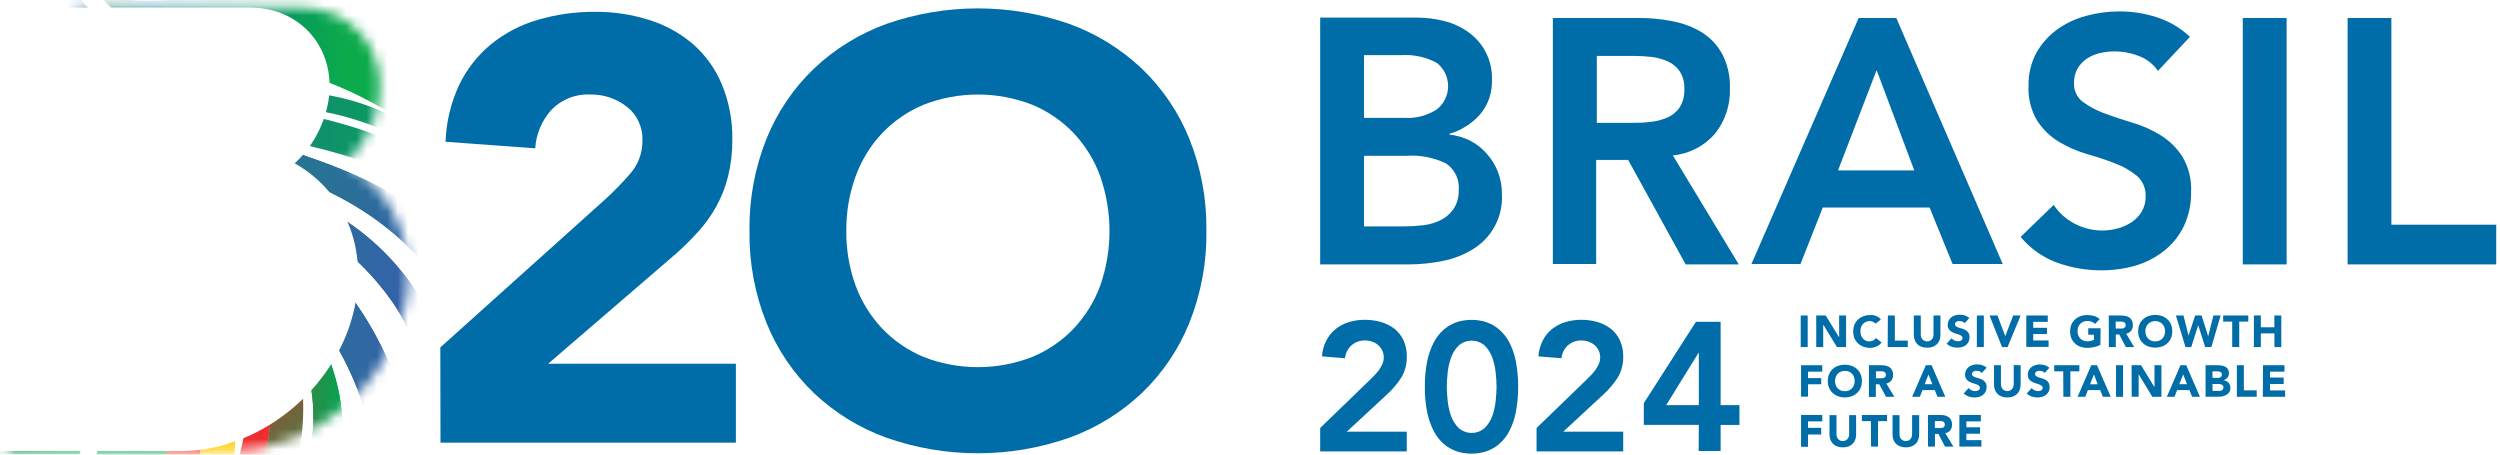 <svg width="242" height="44" viewBox="0 0 242 44" fill="none" xmlns="http://www.w3.org/2000/svg">
<path d="M174.309 30.539H174.985V33.593H174.309V30.539Z" fill="#006DA8"/>
<path d="M175.811 30.539H176.73L178.028 32.66V30.539H178.699V33.593H177.819L176.487 31.419V33.593H175.811V30.539Z" fill="#006DA8"/>
<path d="M181.55 31.332C181.483 31.252 181.398 31.189 181.302 31.147C181.198 31.101 181.085 31.078 180.971 31.079C180.849 31.079 180.728 31.106 180.616 31.157C180.51 31.206 180.414 31.275 180.334 31.361C180.253 31.452 180.19 31.558 180.149 31.672C180.105 31.799 180.084 31.933 180.086 32.066C180.084 32.2 180.105 32.334 180.149 32.46C180.19 32.575 180.253 32.681 180.334 32.772C180.41 32.857 180.503 32.927 180.606 32.976C180.713 33.025 180.829 33.05 180.947 33.049C181.075 33.05 181.201 33.022 181.317 32.966C181.423 32.908 181.513 32.824 181.579 32.723L182.138 33.141C182.017 33.318 181.848 33.458 181.652 33.545C181.458 33.627 181.25 33.67 181.039 33.671C180.814 33.675 180.59 33.638 180.378 33.56C180.184 33.49 180.006 33.381 179.857 33.239C179.709 33.103 179.592 32.937 179.512 32.752C179.35 32.323 179.35 31.849 179.512 31.42C179.592 31.235 179.709 31.069 179.857 30.933C180.006 30.791 180.184 30.681 180.378 30.612C180.59 30.534 180.814 30.496 181.039 30.5C181.128 30.493 181.218 30.493 181.307 30.5C181.401 30.518 181.494 30.544 181.584 30.578C181.676 30.614 181.764 30.66 181.847 30.714C181.93 30.775 182.006 30.847 182.07 30.928L181.55 31.332Z" fill="#006DA8"/>
<path d="M182.746 30.539H183.422V32.971H184.672V33.593H182.727L182.746 30.539Z" fill="#006DA8"/>
<path d="M187.834 32.416C187.834 32.582 187.808 32.746 187.756 32.903C187.701 33.051 187.616 33.187 187.508 33.302C187.394 33.417 187.256 33.507 187.104 33.564C186.927 33.63 186.739 33.661 186.55 33.657C186.357 33.661 186.166 33.63 185.985 33.564C185.835 33.509 185.699 33.422 185.587 33.307C185.475 33.193 185.39 33.054 185.339 32.903C185.285 32.746 185.257 32.582 185.256 32.416V30.539H185.932V32.387C185.931 32.478 185.946 32.569 185.976 32.655C186.004 32.732 186.047 32.803 186.102 32.864C186.159 32.922 186.227 32.968 186.302 33C186.38 33.034 186.464 33.051 186.55 33.049C186.633 33.05 186.716 33.034 186.793 33C186.867 32.969 186.933 32.923 186.987 32.864C187.044 32.803 187.088 32.732 187.119 32.655C187.148 32.569 187.163 32.478 187.162 32.387V30.539H187.834V32.416Z" fill="#006DA8"/>
<path d="M190.183 31.283C190.127 31.212 190.05 31.159 189.964 31.133C189.878 31.099 189.788 31.081 189.696 31.079C189.646 31.075 189.596 31.075 189.545 31.079C189.494 31.089 189.445 31.107 189.399 31.133C189.355 31.155 189.317 31.189 189.288 31.23C189.257 31.272 189.242 31.324 189.244 31.376C189.242 31.417 189.25 31.458 189.268 31.496C189.286 31.533 189.312 31.566 189.346 31.59C189.428 31.643 189.516 31.686 189.609 31.716L189.949 31.818C190.067 31.852 190.18 31.901 190.285 31.964C190.39 32.028 190.48 32.114 190.547 32.217C190.621 32.347 190.656 32.496 190.649 32.645C190.655 32.8 190.623 32.953 190.557 33.093C190.494 33.215 190.407 33.323 190.299 33.409C190.188 33.494 190.06 33.557 189.925 33.593C189.777 33.633 189.625 33.653 189.472 33.652C189.284 33.654 189.097 33.624 188.918 33.564C188.737 33.5 188.572 33.399 188.432 33.268L188.918 32.742C188.987 32.834 189.077 32.907 189.181 32.956C189.283 33.004 189.394 33.029 189.506 33.029C189.561 33.036 189.617 33.036 189.672 33.029C189.726 33.021 189.777 33.001 189.823 32.971C189.866 32.948 189.903 32.914 189.93 32.874C189.959 32.833 189.974 32.783 189.973 32.733C189.975 32.69 189.967 32.648 189.948 32.609C189.929 32.571 189.901 32.538 189.866 32.514C189.785 32.455 189.695 32.409 189.599 32.378C189.486 32.335 189.37 32.297 189.254 32.266C189.133 32.229 189.017 32.178 188.908 32.115C188.803 32.052 188.713 31.965 188.646 31.862C188.568 31.741 188.531 31.598 188.539 31.454C188.536 31.304 188.569 31.155 188.636 31.021C188.698 30.9 188.786 30.793 188.894 30.709C189.006 30.624 189.133 30.56 189.268 30.52C189.411 30.481 189.558 30.461 189.706 30.461C189.871 30.462 190.034 30.487 190.192 30.534C190.353 30.584 190.503 30.667 190.63 30.778L190.183 31.283Z" fill="#006DA8"/>
<path d="M191.359 30.539H192.035V33.593H191.359V30.539Z" fill="#006DA8"/>
<path d="M192.586 30.539H193.354L194.108 32.543L194.877 30.539H195.596L194.337 33.593H193.797L192.586 30.539Z" fill="#006DA8"/>
<path d="M196.146 30.539H198.223V31.157H196.818V31.731H198.145V32.334H196.818V32.956H198.301V33.579H196.146V30.539Z" fill="#006DA8"/>
<path d="M203.319 33.38C203.123 33.482 202.914 33.557 202.697 33.603C202.479 33.648 202.258 33.671 202.035 33.671C201.81 33.675 201.586 33.637 201.374 33.559C201.18 33.49 201.002 33.381 200.854 33.238C200.707 33.101 200.589 32.936 200.508 32.752C200.346 32.323 200.346 31.849 200.508 31.419C200.589 31.236 200.707 31.07 200.854 30.933C201.002 30.791 201.18 30.681 201.374 30.612C201.586 30.535 201.81 30.497 202.035 30.5C202.264 30.498 202.491 30.527 202.711 30.588C202.912 30.645 203.097 30.748 203.251 30.889L202.799 31.361C202.712 31.268 202.606 31.195 202.488 31.147C202.35 31.093 202.203 31.066 202.055 31.069C201.921 31.068 201.789 31.095 201.666 31.147C201.552 31.193 201.449 31.263 201.364 31.351C201.28 31.442 201.214 31.547 201.17 31.663C201.126 31.789 201.104 31.923 201.106 32.057C201.104 32.191 201.125 32.324 201.17 32.45C201.214 32.566 201.28 32.671 201.364 32.762C201.449 32.85 201.552 32.92 201.666 32.966C201.789 33.017 201.922 33.042 202.055 33.039C202.183 33.042 202.311 33.026 202.434 32.99C202.523 32.964 202.609 32.93 202.692 32.888V32.402H202.142V31.779H203.339L203.319 33.38Z" fill="#006DA8"/>
<path d="M204.127 30.539H205.309C205.457 30.538 205.606 30.553 205.751 30.583C205.883 30.61 206.008 30.661 206.121 30.734C206.226 30.808 206.311 30.906 206.369 31.021C206.436 31.158 206.467 31.31 206.461 31.463C206.469 31.661 206.41 31.856 206.296 32.018C206.175 32.17 206.002 32.272 205.81 32.304L206.588 33.593H205.781L205.143 32.373H204.808V33.593H204.137L204.127 30.539ZM204.798 31.804H205.197H205.391C205.454 31.803 205.515 31.79 205.571 31.765C205.625 31.745 205.672 31.712 205.708 31.667C205.748 31.611 205.767 31.542 205.761 31.473C205.764 31.407 205.749 31.341 205.717 31.283C205.685 31.24 205.644 31.205 205.596 31.181C205.542 31.155 205.485 31.137 205.426 31.128H205.241H204.798V31.804Z" fill="#006DA8"/>
<path d="M206.977 32.066C206.973 31.838 207.014 31.612 207.098 31.4C207.179 31.216 207.297 31.051 207.444 30.914C207.593 30.771 207.77 30.662 207.964 30.593C208.392 30.444 208.859 30.444 209.287 30.593C209.481 30.662 209.659 30.771 209.807 30.914C209.956 31.049 210.073 31.215 210.153 31.4C210.315 31.829 210.315 32.303 210.153 32.733C210.073 32.917 209.956 33.083 209.807 33.219C209.659 33.362 209.481 33.471 209.287 33.54C208.859 33.689 208.392 33.689 207.964 33.54C207.77 33.471 207.593 33.362 207.444 33.219C207.297 33.082 207.179 32.916 207.098 32.733C207.014 32.521 206.973 32.294 206.977 32.066ZM207.677 32.066C207.675 32.2 207.696 32.334 207.74 32.46C207.785 32.575 207.851 32.681 207.935 32.772C208.02 32.86 208.123 32.93 208.236 32.976C208.487 33.073 208.764 33.073 209.015 32.976C209.128 32.93 209.231 32.86 209.316 32.772C209.4 32.681 209.466 32.575 209.511 32.46C209.555 32.334 209.576 32.2 209.574 32.066C209.576 31.932 209.555 31.799 209.511 31.672C209.466 31.557 209.4 31.452 209.316 31.361C209.231 31.273 209.128 31.203 209.015 31.157C208.891 31.105 208.759 31.079 208.626 31.079C208.492 31.079 208.36 31.105 208.236 31.157C208.123 31.203 208.02 31.273 207.935 31.361C207.851 31.452 207.785 31.557 207.74 31.672C207.692 31.798 207.665 31.931 207.663 32.066H207.677Z" fill="#006DA8"/>
<path d="M210.629 30.539H211.363L211.85 32.484L212.492 30.539H213.114L213.751 32.548L214.262 30.539H214.957L214.063 33.593H213.459L212.788 31.478L212.112 33.593H211.553L210.629 30.539Z" fill="#006DA8"/>
<path d="M216.077 31.132H215.201V30.539H217.633V31.132H216.758V33.593H216.077V31.132Z" fill="#006DA8"/>
<path d="M218.179 30.539H218.85V31.677H220.158V30.539H220.829V33.593H220.163V32.275H218.85V33.593H218.174L218.179 30.539Z" fill="#006DA8"/>
<path d="M174.342 35.354H176.394V35.977H175.018V36.599H176.292V37.197H175.018V38.394H174.342V35.354Z" fill="#006DA8"/>
<path d="M176.93 36.881C176.927 36.655 176.97 36.43 177.056 36.22C177.134 36.036 177.25 35.87 177.397 35.733C177.547 35.59 177.726 35.481 177.922 35.413C178.349 35.264 178.813 35.264 179.24 35.413C179.436 35.481 179.615 35.59 179.765 35.733C179.912 35.87 180.028 36.036 180.106 36.22C180.192 36.43 180.235 36.655 180.232 36.881C180.235 37.11 180.192 37.336 180.106 37.548C180.029 37.733 179.913 37.899 179.765 38.034C179.615 38.177 179.436 38.287 179.24 38.355C178.814 38.51 178.348 38.51 177.922 38.355C177.726 38.287 177.547 38.177 177.397 38.034C177.249 37.899 177.133 37.733 177.056 37.548C176.97 37.336 176.927 37.11 176.93 36.881ZM177.63 36.881C177.629 37.016 177.652 37.149 177.698 37.275C177.739 37.391 177.804 37.497 177.888 37.587C177.972 37.677 178.075 37.748 178.189 37.796C178.441 37.893 178.721 37.893 178.973 37.796C179.087 37.748 179.19 37.677 179.274 37.587C179.358 37.497 179.423 37.391 179.464 37.275C179.51 37.149 179.533 37.016 179.532 36.881C179.532 36.747 179.509 36.614 179.464 36.487C179.424 36.372 179.36 36.266 179.276 36.177C179.193 36.088 179.091 36.018 178.977 35.972C178.725 35.875 178.446 35.875 178.194 35.972C178.081 36.018 177.979 36.088 177.895 36.177C177.811 36.266 177.748 36.372 177.708 36.487C177.659 36.613 177.633 36.746 177.63 36.881Z" fill="#006DA8"/>
<path d="M180.914 35.354H182.101C182.249 35.354 182.398 35.368 182.543 35.398C182.673 35.426 182.797 35.477 182.908 35.549C183.015 35.621 183.102 35.72 183.161 35.836C183.226 35.975 183.257 36.129 183.253 36.283C183.258 36.48 183.199 36.673 183.083 36.833C182.964 36.988 182.79 37.09 182.597 37.12L183.375 38.413H182.568L181.911 37.197H181.58V38.423H180.914V35.354ZM181.59 36.618H182.179C182.242 36.614 182.304 36.6 182.363 36.58C182.416 36.556 182.462 36.521 182.5 36.477C182.537 36.42 182.556 36.352 182.553 36.283C182.555 36.218 182.538 36.154 182.504 36.098C182.474 36.053 182.432 36.016 182.383 35.991C182.329 35.966 182.272 35.949 182.213 35.943C182.151 35.938 182.089 35.938 182.028 35.943H181.59V36.618Z" fill="#006DA8"/>
<path d="M186.419 35.354H186.978L188.306 38.413H187.547L187.284 37.761H186.098L185.84 38.413H185.096L186.419 35.354ZM186.676 36.244L186.307 37.192H187.056L186.676 36.244Z" fill="#006DA8"/>
<path d="M191.838 36.098C191.778 36.029 191.701 35.977 191.614 35.948C191.529 35.915 191.438 35.899 191.347 35.899H191.196C191.145 35.912 191.097 35.93 191.05 35.952C191.007 35.978 190.969 36.011 190.938 36.05C190.908 36.094 190.893 36.147 190.894 36.2C190.892 36.241 190.9 36.282 190.918 36.318C190.936 36.355 190.963 36.386 190.996 36.41C191.078 36.463 191.166 36.506 191.259 36.536L191.599 36.638C191.719 36.672 191.833 36.721 191.94 36.784C192.044 36.849 192.132 36.938 192.198 37.042C192.276 37.17 192.313 37.32 192.305 37.47C192.308 37.623 192.274 37.775 192.207 37.912C192.146 38.036 192.058 38.144 191.95 38.229C191.838 38.314 191.711 38.377 191.575 38.413C191.244 38.507 190.893 38.496 190.568 38.384C190.388 38.318 190.223 38.217 190.082 38.087L190.568 37.562C190.637 37.654 190.727 37.727 190.831 37.776C190.933 37.825 191.044 37.852 191.157 37.854C191.212 37.859 191.267 37.859 191.322 37.854C191.375 37.841 191.426 37.822 191.473 37.796C191.53 37.772 191.578 37.734 191.614 37.684C191.64 37.641 191.653 37.593 191.653 37.543C191.655 37.5 191.646 37.458 191.628 37.42C191.609 37.381 191.581 37.349 191.546 37.324C191.466 37.265 191.377 37.219 191.283 37.188L190.938 37.076C190.817 37.041 190.701 36.99 190.593 36.925C190.486 36.864 190.395 36.779 190.325 36.677C190.248 36.553 190.211 36.409 190.218 36.264C190.217 36.114 190.25 35.966 190.315 35.831C190.381 35.712 190.468 35.606 190.573 35.52C190.685 35.435 190.812 35.372 190.948 35.335C191.09 35.292 191.237 35.27 191.385 35.272C191.55 35.272 191.714 35.297 191.872 35.344C192.034 35.394 192.184 35.479 192.31 35.593L191.838 36.098Z" fill="#006DA8"/>
<path d="M195.597 37.231C195.597 37.397 195.569 37.561 195.515 37.718C195.464 37.867 195.381 38.003 195.271 38.117C195.157 38.232 195.02 38.322 194.868 38.379C194.689 38.447 194.499 38.48 194.308 38.476C194.117 38.479 193.928 38.446 193.749 38.379C193.597 38.322 193.459 38.232 193.345 38.117C193.236 38.003 193.153 37.867 193.102 37.718C193.048 37.561 193.02 37.397 193.02 37.231V35.354H193.691V37.197C193.692 37.287 193.708 37.376 193.739 37.46C193.767 37.538 193.81 37.609 193.866 37.669C193.921 37.728 193.987 37.776 194.06 37.81C194.139 37.841 194.223 37.858 194.308 37.859C194.393 37.859 194.478 37.842 194.556 37.81C194.63 37.776 194.696 37.728 194.751 37.669C194.807 37.609 194.85 37.538 194.877 37.46C194.908 37.376 194.925 37.287 194.926 37.197V35.344H195.597V37.231Z" fill="#006DA8"/>
<path d="M197.936 36.098C197.878 36.028 197.8 35.976 197.713 35.948C197.629 35.916 197.54 35.899 197.45 35.899C197.4 35.894 197.349 35.894 197.299 35.899C197.249 35.911 197.2 35.929 197.153 35.952C197.108 35.977 197.069 36.01 197.037 36.05C197.008 36.095 196.995 36.147 196.998 36.2C196.995 36.241 197.004 36.282 197.022 36.318C197.039 36.355 197.066 36.386 197.1 36.41C197.18 36.465 197.269 36.508 197.363 36.536L197.698 36.638C197.818 36.672 197.932 36.721 198.039 36.784C198.158 36.852 198.255 36.953 198.32 37.074C198.384 37.196 198.413 37.333 198.403 37.47C198.409 37.623 198.375 37.775 198.306 37.913C198.247 38.036 198.16 38.144 198.053 38.229C197.94 38.314 197.811 38.377 197.674 38.413C197.345 38.507 196.995 38.496 196.672 38.384C196.491 38.319 196.326 38.218 196.186 38.087L196.672 37.562C196.74 37.655 196.83 37.729 196.935 37.776C197.036 37.826 197.147 37.853 197.26 37.854C197.315 37.859 197.371 37.859 197.426 37.854C197.478 37.841 197.529 37.821 197.577 37.796C197.619 37.77 197.655 37.735 197.684 37.694C197.713 37.653 197.728 37.603 197.727 37.553C197.728 37.51 197.719 37.468 197.7 37.43C197.682 37.392 197.654 37.359 197.62 37.334C197.538 37.276 197.448 37.23 197.353 37.197L197.007 37.086C196.887 37.048 196.771 36.998 196.662 36.935C196.556 36.872 196.465 36.788 196.395 36.687C196.322 36.562 196.286 36.418 196.293 36.273C196.288 36.123 196.321 35.974 196.39 35.841C196.453 35.72 196.541 35.614 196.648 35.529C196.759 35.444 196.886 35.381 197.022 35.344C197.162 35.302 197.308 35.281 197.455 35.281C197.62 35.282 197.784 35.307 197.941 35.354C198.105 35.402 198.254 35.487 198.379 35.602L197.936 36.098Z" fill="#006DA8"/>
<path d="M199.72 35.947H198.85V35.354H201.281V35.947H200.411V38.413H199.735L199.72 35.947Z" fill="#006DA8"/>
<path d="M202.434 35.354H202.989L204.321 38.413H203.558L203.295 37.761H202.108L201.855 38.413H201.111L202.434 35.354ZM202.692 36.244L202.313 37.197H203.057L202.692 36.244Z" fill="#006DA8"/>
<path d="M204.832 35.354H205.508V38.413H204.832V35.354Z" fill="#006DA8"/>
<path d="M206.336 35.354H207.255L208.554 37.479V35.354H209.225V38.413H208.345L207.022 36.225V38.403H206.346L206.336 35.354Z" fill="#006DA8"/>
<path d="M211.068 35.354H211.627L212.955 38.413H212.196L211.934 37.761H210.747L210.489 38.413H209.75L211.068 35.354ZM211.331 36.244L210.956 37.192H211.705L211.331 36.244Z" fill="#006DA8"/>
<path d="M213.5 35.354H214.638C214.772 35.354 214.905 35.364 215.037 35.383C215.164 35.398 215.288 35.436 215.402 35.495C215.506 35.55 215.595 35.63 215.659 35.728C215.731 35.85 215.765 35.991 215.757 36.132C215.762 36.287 215.712 36.439 215.616 36.56C215.513 36.675 215.38 36.76 215.231 36.803C215.326 36.817 215.418 36.845 215.504 36.886C215.584 36.927 215.656 36.981 215.718 37.047C215.776 37.114 215.822 37.192 215.854 37.275C215.885 37.364 215.901 37.458 215.903 37.552C215.908 37.695 215.871 37.835 215.796 37.956C215.729 38.063 215.637 38.151 215.528 38.214C215.414 38.284 215.289 38.333 215.158 38.36C215.024 38.389 214.887 38.403 214.75 38.403H213.5V35.354ZM214.171 36.575H214.658C214.708 36.58 214.758 36.58 214.808 36.575C214.856 36.562 214.902 36.543 214.944 36.516C214.986 36.492 215.02 36.457 215.042 36.414C215.068 36.367 215.081 36.313 215.081 36.259C215.083 36.202 215.067 36.146 215.037 36.098C215.01 36.059 214.975 36.025 214.935 36.001C214.887 35.978 214.836 35.962 214.784 35.952H214.628H214.166L214.171 36.575ZM214.171 37.839H214.779H214.935C214.987 37.826 215.036 37.805 215.081 37.776C215.126 37.749 215.163 37.71 215.188 37.664C215.214 37.613 215.228 37.556 215.227 37.499C215.229 37.436 215.21 37.374 215.173 37.324C215.136 37.279 215.09 37.244 215.037 37.222C214.981 37.197 214.922 37.181 214.862 37.173H214.682H214.171V37.839Z" fill="#006DA8"/>
<path d="M216.529 35.354H217.205V37.786H218.45V38.408H216.529V35.354Z" fill="#006DA8"/>
<path d="M219.062 35.354H221.139V35.977H219.738V36.546H221.061V37.168H219.738V37.791H221.198V38.413H219.043L219.062 35.354Z" fill="#006DA8"/>
<path d="M174.342 40.169H176.394V40.791H175.018V41.414H176.292V42.061H175.018V43.252H174.342V40.169Z" fill="#006DA8"/>
<path d="M179.673 42.061C179.675 42.227 179.647 42.392 179.591 42.547C179.54 42.696 179.457 42.833 179.348 42.946C179.234 43.062 179.096 43.151 178.944 43.209C178.767 43.276 178.579 43.309 178.389 43.306C178.197 43.309 178.006 43.276 177.825 43.209C177.673 43.151 177.535 43.062 177.422 42.946C177.312 42.833 177.229 42.696 177.178 42.547C177.123 42.391 177.095 42.227 177.096 42.061V40.184H177.772V42.037C177.77 42.126 177.785 42.215 177.816 42.299C177.843 42.377 177.886 42.448 177.942 42.508C177.998 42.569 178.066 42.617 178.141 42.649C178.297 42.713 178.472 42.713 178.628 42.649C178.702 42.617 178.768 42.569 178.822 42.508C178.878 42.448 178.921 42.377 178.949 42.299C178.983 42.216 179 42.127 178.997 42.037V40.184H179.669L179.673 42.061Z" fill="#006DA8"/>
<path d="M181.103 40.767H180.232V40.169H182.664V40.767H181.794V43.228H181.118L181.103 40.767Z" fill="#006DA8"/>
<path d="M185.777 42.061C185.777 42.227 185.749 42.391 185.694 42.547C185.642 42.696 185.559 42.831 185.451 42.946C185.336 43.061 185.199 43.15 185.047 43.209C184.869 43.275 184.679 43.308 184.488 43.306C184.297 43.309 184.107 43.276 183.929 43.209C183.778 43.153 183.642 43.065 183.529 42.951C183.417 42.836 183.331 42.699 183.277 42.547C183.224 42.391 183.198 42.226 183.199 42.061V40.184H183.87V42.037C183.869 42.126 183.884 42.215 183.914 42.299C183.943 42.377 183.988 42.448 184.046 42.508C184.1 42.569 184.166 42.617 184.24 42.649C184.396 42.712 184.57 42.712 184.726 42.649C184.799 42.614 184.865 42.566 184.921 42.508C184.977 42.448 185.02 42.377 185.047 42.299C185.078 42.215 185.092 42.126 185.091 42.037V40.184H185.777V42.061Z" fill="#006DA8"/>
<path d="M186.623 40.169H187.805C187.954 40.168 188.102 40.183 188.247 40.213C188.379 40.242 188.504 40.294 188.617 40.368C188.723 40.439 188.808 40.536 188.865 40.651C188.931 40.79 188.963 40.944 188.958 41.098C188.964 41.294 188.906 41.487 188.792 41.648C188.673 41.803 188.499 41.905 188.306 41.934L189.084 43.228H188.277L187.64 42.007H187.304V43.228H186.633L186.623 40.169ZM187.294 41.434H187.888C187.949 41.429 188.01 41.416 188.068 41.395C188.123 41.377 188.171 41.341 188.204 41.292C188.244 41.236 188.263 41.167 188.257 41.098C188.261 41.033 188.246 40.969 188.213 40.913C188.183 40.867 188.141 40.831 188.092 40.806C188.038 40.781 187.981 40.765 187.922 40.758H187.737H187.294V41.434Z" fill="#006DA8"/>
<path d="M189.668 40.169H191.745V40.791H190.344V41.361H191.667V41.983H190.344V42.606H191.803V43.228H189.668V40.169Z" fill="#006DA8"/>
<path d="M127.793 41.43L132.659 36.722L133.099 36.273C133.251 36.117 133.39 35.949 133.515 35.77C133.637 35.596 133.74 35.408 133.821 35.211C133.906 35.019 133.948 34.812 133.946 34.603C133.951 34.365 133.901 34.129 133.797 33.914C133.7 33.718 133.565 33.542 133.4 33.397C133.23 33.256 133.035 33.146 132.826 33.072C132.601 32.995 132.365 32.956 132.128 32.957C131.646 32.946 131.178 33.117 130.817 33.436C130.464 33.758 130.243 34.199 130.195 34.675L127.97 34.498C128 33.964 128.142 33.442 128.386 32.967C128.602 32.54 128.906 32.164 129.276 31.861C129.654 31.559 130.086 31.33 130.549 31.187C131.06 31.03 131.593 30.952 132.128 30.957C132.662 30.954 133.193 31.029 133.706 31.177C134.173 31.314 134.609 31.536 134.993 31.833C135.362 32.131 135.658 32.509 135.859 32.938C136.08 33.435 136.188 33.974 136.175 34.517C136.195 35.235 136.009 35.944 135.639 36.56C135.249 37.164 134.781 37.714 134.247 38.196L130.372 41.784H136.175V43.698H127.793V41.43Z" fill="#006DA8"/>
<path d="M140.051 37.44C140.051 37.828 140.08 38.278 140.133 38.794C140.183 39.292 140.292 39.782 140.458 40.254C140.611 40.692 140.86 41.09 141.185 41.421C141.536 41.733 141.989 41.906 142.458 41.906C142.927 41.906 143.38 41.733 143.731 41.421C144.056 41.09 144.305 40.692 144.458 40.254C144.624 39.782 144.733 39.292 144.783 38.794C144.836 38.278 144.865 37.838 144.865 37.44C144.86 36.988 144.833 36.536 144.783 36.087C144.733 35.589 144.624 35.099 144.458 34.627C144.306 34.188 144.057 33.79 143.731 33.46C143.38 33.148 142.927 32.975 142.458 32.975C141.989 32.975 141.536 33.148 141.185 33.46C140.859 33.79 140.61 34.188 140.458 34.627C140.292 35.099 140.183 35.589 140.133 36.087C140.083 36.536 140.056 36.988 140.051 37.44ZM137.927 37.44C137.914 36.587 137.995 35.736 138.166 34.9C138.295 34.284 138.508 33.688 138.798 33.13C139.02 32.698 139.316 32.31 139.673 31.981C139.967 31.712 140.301 31.49 140.664 31.326C140.969 31.187 141.29 31.089 141.621 31.034C142.165 30.939 142.722 30.939 143.267 31.034C143.597 31.089 143.919 31.187 144.223 31.326C144.586 31.49 144.921 31.712 145.214 31.981C145.571 32.311 145.869 32.699 146.094 33.13C146.382 33.689 146.593 34.284 146.721 34.9C147.04 36.577 147.04 38.299 146.721 39.976C146.593 40.592 146.382 41.188 146.094 41.746C145.869 42.177 145.571 42.565 145.214 42.895C144.922 43.166 144.587 43.388 144.223 43.55C143.919 43.689 143.597 43.787 143.267 43.842C142.722 43.938 142.165 43.938 141.621 43.842C141.29 43.787 140.969 43.689 140.664 43.55C140.3 43.388 139.965 43.166 139.673 42.895C139.316 42.566 139.02 42.178 138.798 41.746C138.508 41.188 138.295 40.592 138.166 39.976C137.994 39.142 137.914 38.292 137.927 37.44Z" fill="#006DA8"/>
<path d="M148.74 41.43L153.606 36.722L154.046 36.273C154.198 36.117 154.337 35.949 154.462 35.77C154.586 35.596 154.691 35.408 154.773 35.211C154.855 35.019 154.898 34.812 154.898 34.603C154.902 34.364 154.849 34.128 154.745 33.914C154.649 33.717 154.514 33.541 154.348 33.397C154.177 33.256 153.982 33.146 153.773 33.072C153.549 32.994 153.313 32.956 153.075 32.957C152.593 32.946 152.125 33.117 151.764 33.436C151.413 33.759 151.193 34.2 151.147 34.675L148.917 34.498C148.952 33.965 149.094 33.444 149.333 32.967C149.551 32.541 149.854 32.165 150.223 31.861C150.603 31.559 151.037 31.33 151.501 31.187C152.011 31.03 152.541 30.952 153.075 30.957C153.611 30.955 154.144 31.029 154.659 31.177C155.123 31.315 155.558 31.537 155.941 31.833C156.31 32.13 156.607 32.508 156.807 32.938C157.029 33.434 157.138 33.973 157.127 34.517C157.145 35.235 156.958 35.944 156.587 36.56C156.198 37.164 155.731 37.714 155.199 38.196L151.324 41.784H157.127V43.698H148.74V41.43Z" fill="#006DA8"/>
<path d="M164.446 34.158H164.413L161.284 39.22H164.446V34.158ZM164.446 41.129H159.121V39.024L164.164 31.153H166.556V39.22H168.379V41.134H166.556V43.66H164.432L164.446 41.129Z" fill="#006DA8"/>
<path d="M132.039 21.913H135.947C136.526 21.914 137.104 21.881 137.678 21.813C138.27 21.758 138.847 21.598 139.382 21.339C139.894 21.103 140.336 20.739 140.667 20.282C141.034 19.744 141.222 19.103 141.204 18.451C141.256 17.942 141.169 17.428 140.953 16.965C140.736 16.501 140.398 16.105 139.974 15.818C138.787 15.248 137.472 14.993 136.157 15.08H132.039V21.913ZM132.039 11.408H135.911C137.036 11.488 138.156 11.196 139.1 10.579C139.436 10.31 139.707 9.969 139.894 9.581C140.08 9.193 140.177 8.768 140.177 8.338C140.177 7.907 140.08 7.483 139.894 7.095C139.707 6.707 139.436 6.366 139.1 6.097C138.024 5.512 136.803 5.25 135.583 5.34H132.039V11.408ZM127.793 1.705H137.095C137.992 1.702 138.885 1.809 139.756 2.024C140.604 2.226 141.406 2.591 142.115 3.099C142.857 3.618 143.456 4.314 143.859 5.124C144.261 5.934 144.455 6.833 144.421 7.737C144.467 8.952 144.057 10.142 143.273 11.071C142.478 11.97 141.445 12.624 140.293 12.957V13.021C141.018 13.105 141.721 13.318 142.371 13.65C142.965 13.966 143.497 14.389 143.938 14.898C144.393 15.414 144.754 16.006 145.004 16.647C145.263 17.331 145.392 18.057 145.386 18.788C145.445 19.85 145.214 20.907 144.718 21.848C144.222 22.788 143.48 23.576 142.571 24.127C141.681 24.675 140.699 25.057 139.674 25.257C138.582 25.479 137.471 25.592 136.357 25.594H127.793V1.705Z" fill="#006DA8"/>
<path d="M157.851 11.891C158.453 11.891 159.063 11.891 159.673 11.809C160.248 11.764 160.811 11.625 161.341 11.399C161.837 11.201 162.265 10.863 162.571 10.424C162.916 9.882 163.082 9.244 163.044 8.602C163.073 8.009 162.921 7.421 162.607 6.917C162.322 6.494 161.924 6.159 161.459 5.951C160.959 5.727 160.427 5.579 159.883 5.513C159.329 5.449 158.773 5.416 158.216 5.413H154.571V11.891H157.851ZM150.316 1.741H158.607C159.721 1.735 160.832 1.842 161.924 2.06C162.933 2.248 163.899 2.619 164.776 3.154C165.587 3.675 166.255 4.393 166.716 5.24C167.244 6.27 167.498 7.418 167.454 8.575C167.509 10.147 167.002 11.688 166.024 12.921C164.989 14.134 163.521 14.896 161.933 15.043L168.311 25.594H163.172L157.605 15.481H154.507V25.558H150.316V1.741Z" fill="#006DA8"/>
<path d="M185.301 16.492L181.657 6.789L177.921 16.492H185.301ZM179.917 1.742H183.561L193.865 25.558H189.009L186.786 20.091H176.445L174.286 25.558H169.539L179.917 1.742Z" fill="#006DA8"/>
<path d="M208.891 6.862C208.441 6.212 207.806 5.714 207.068 5.431C205.859 4.947 204.529 4.846 203.26 5.14C202.815 5.243 202.393 5.425 202.012 5.677C201.638 5.925 201.327 6.256 201.101 6.643C200.87 7.071 200.754 7.551 200.764 8.037C200.749 8.386 200.818 8.734 200.966 9.051C201.113 9.368 201.334 9.645 201.611 9.859C202.252 10.324 202.954 10.698 203.697 10.971C204.526 11.28 205.438 11.581 206.431 11.882C207.393 12.162 208.313 12.572 209.164 13.103C210.004 13.621 210.717 14.322 211.25 15.153C211.861 16.181 212.156 17.366 212.098 18.56C212.123 19.718 211.88 20.866 211.387 21.913C210.938 22.835 210.287 23.645 209.483 24.282C208.669 24.923 207.742 25.405 206.75 25.703C205.666 26.016 204.543 26.173 203.415 26.168C201.956 26.172 200.507 25.922 199.133 25.43C197.754 24.925 196.534 24.064 195.598 22.933L198.796 19.836C199.31 20.606 200.013 21.233 200.836 21.658C201.663 22.09 202.582 22.316 203.515 22.314C204.017 22.31 204.516 22.243 205 22.113C205.479 21.983 205.935 21.777 206.349 21.503C206.747 21.237 207.08 20.886 207.324 20.474C207.577 20.04 207.706 19.545 207.697 19.043C207.719 18.664 207.654 18.284 207.507 17.934C207.361 17.583 207.136 17.271 206.85 17.02C206.224 16.511 205.519 16.108 204.763 15.827C203.937 15.499 203.026 15.195 202.03 14.916C201.072 14.637 200.153 14.236 199.297 13.722C198.459 13.212 197.747 12.521 197.21 11.7C196.597 10.679 196.302 9.499 196.363 8.31C196.336 7.197 196.597 6.096 197.119 5.112C197.617 4.235 198.294 3.471 199.105 2.871C199.957 2.263 200.91 1.812 201.921 1.541C202.974 1.25 204.062 1.102 205.155 1.104C206.393 1.102 207.623 1.295 208.8 1.678C209.988 2.064 211.077 2.708 211.988 3.563L208.891 6.862Z" fill="#006DA8"/>
<path d="M221.345 1.742H217.1V25.594H221.345V1.742Z" fill="#006DA8"/>
<path d="M227.248 1.742H231.485V21.75H241.634V25.594H227.248V1.742Z" fill="#006DA8"/>
<path d="M42.623 33.631L58.541 19.334C59.4 18.553 60.212 17.722 60.972 16.846C61.77 15.956 62.203 14.799 62.185 13.604C62.213 12.979 62.091 12.357 61.83 11.789C61.569 11.221 61.176 10.723 60.684 10.337C59.679 9.545 58.432 9.125 57.153 9.15C56.45 9.11 55.746 9.224 55.091 9.484C54.436 9.743 53.845 10.142 53.359 10.652C52.441 11.678 51.895 12.984 51.811 14.358L43.129 13.723C43.193 11.809 43.646 9.928 44.461 8.195C45.189 6.687 46.235 5.354 47.527 4.288C48.855 3.21 50.385 2.408 52.028 1.929C53.842 1.393 55.726 1.129 57.617 1.144C59.384 1.132 61.141 1.397 62.826 1.929C64.375 2.407 65.811 3.193 67.048 4.241C68.27 5.302 69.231 6.63 69.856 8.123C70.569 9.826 70.921 11.66 70.888 13.506C70.9 14.704 70.763 15.899 70.48 17.063C70.232 18.073 69.852 19.047 69.35 19.958C68.875 20.82 68.304 21.626 67.647 22.358C66.972 23.111 66.257 23.826 65.504 24.5L53.06 35.211H71.234V42.85H42.639L42.623 33.631Z" fill="#006DA8"/>
<path d="M81.923 22.343C81.902 24.149 82.206 25.945 82.821 27.644C83.389 29.193 84.267 30.611 85.402 31.809C86.536 32.996 87.906 33.933 89.423 34.56C92.793 35.868 96.53 35.868 99.901 34.56C101.42 33.934 102.792 32.997 103.927 31.809C105.06 30.609 105.938 29.192 106.508 27.644C107.698 24.222 107.698 20.499 106.508 17.078C105.943 15.517 105.065 14.089 103.927 12.882C102.79 11.695 101.419 10.758 99.901 10.13C96.53 8.823 92.793 8.823 89.423 10.13C87.906 10.759 86.537 11.696 85.402 12.882C84.262 14.088 83.383 15.517 82.821 17.078C82.211 18.765 81.906 20.548 81.923 22.343ZM72.549 22.343C72.505 19.294 73.065 16.266 74.196 13.434C75.231 10.865 76.8 8.546 78.8 6.631C80.815 4.728 83.199 3.26 85.804 2.316C91.537 0.312 97.781 0.312 103.514 2.316C106.119 3.261 108.502 4.729 110.518 6.631C112.518 8.547 114.09 10.866 115.127 13.434C116.263 16.265 116.824 19.293 116.779 22.343C116.825 25.394 116.263 28.424 115.127 31.257C114.091 33.826 112.52 36.145 110.518 38.06C108.503 39.961 106.119 41.428 103.514 42.37C97.782 44.379 91.536 44.379 85.804 42.37C83.198 41.43 80.814 39.962 78.8 38.06C76.799 36.145 75.23 33.826 74.196 31.257C73.064 28.423 72.505 25.394 72.549 22.343Z" fill="#006DA8"/>
<path d="M33.405 15.813C35.133 14.211 36.282 12.082 36.672 9.759C37.462 4.772 34.06 0.731 29.074 0.731H7.483L0.686 43.645L21.637 43.67H22.292C30.432 43.67 38.071 37.074 39.361 28.939C40.285 23.215 37.787 18.255 33.405 15.813Z" fill="white"/>
<mask id="mask0_4565_46688" style="mask-type:luminance" maskUnits="userSpaceOnUse" x="0" y="0" width="40" height="44">
<path d="M33.405 15.813C35.133 14.211 36.282 12.082 36.672 9.759C37.462 4.772 34.06 0.731 29.074 0.731H7.483L0.686 43.645L21.637 43.67H22.292C30.432 43.67 38.071 37.074 39.361 28.939C40.285 23.215 37.787 18.255 33.405 15.813Z" fill="white"/>
</mask>
<g mask="url(#mask0_4565_46688)">
<path d="M-13.639 -13.83C-13.639 -8.952 -12.767 -2.155 -2.557 6.419C7.069 14.502 22.988 20.128 25.832 35.799C27.571 45.425 21.083 56.017 14.476 62.799H10.693C10.693 62.799 32.542 44.434 20.154 26.88C10.522 13.212 -16.349 7.002 -13.639 -13.83Z" fill="#EE2D2F"/>
<path d="M21.641 48.346C22.546 45.47 22.875 42.442 22.61 39.438C22.344 36.434 21.488 33.512 20.092 30.838C15.839 22.838 8.964 19.297 -2.536 11.224C-14.036 3.151 -15.554 -5.954 -15.554 -5.954C-16.932 2.506 -8.973 9.423 -6.64 11.296C-4.307 13.17 4.411 19.039 9.237 22.755C14.064 26.472 21.187 33.182 19.122 44.589C18.09 50.132 14.92 55.093 6.904 62.799H10.693C10.693 62.799 17.842 56.781 21.641 48.346Z" fill="#FFCD03"/>
<path d="M-6.846 16.923C-0.431 21.63 6.651 24.149 10.486 30.297C13.196 34.632 15.963 43.773 7.111 53.472C6.419 54.231 5.51 55.114 4.53 56.022H9.377C11.735 53.4 14.022 50.117 15.281 46.339C18.575 36.423 13.532 29.171 9.862 25.419C6.192 21.666 -2.475 16.463 -9.056 11.044C-13.278 7.57 -15.389 4.628 -16.493 2.713C-16.7 8.546 -9.912 14.672 -6.846 16.923Z" fill="#00A24F"/>
<path d="M-7.469 23.044C-1.595 26.59 4.031 27.628 8.196 33.13C12.269 38.503 9.807 44.94 5.739 49.848H9.92C12.831 45.337 13.44 41.074 13.017 37.502C11.381 28.072 1.409 23.689 -4.135 20.881C-10.886 17.465 -13.828 13.547 -13.828 13.547L-16.807 15.214C-14.706 17.878 -11.965 20.34 -7.469 23.044Z" fill="#00A651"/>
<path d="M8.799 -1.571C8.799 -1.571 12.66 4.958 22.735 5.825C28.945 6.448 34.876 8.72 39.913 12.406C39.913 12.406 42.819 2.176 33.755 -0.136C24.691 -2.449 12.267 2.444 8.799 -1.571Z" fill="url(#paint0_linear_4565_46688)"/>
<path d="M7.1 45.57C7.1 45.57 12.928 33.414 0.684 28.841C-8.488 26.947 -0.559 34.24 -0.559 34.24L-4.25 43.67L7.1 45.57Z" fill="url(#paint1_linear_4565_46688)"/>
<path d="M2.059 -25.31C-2.912 -18.393 -2.163 -8.189 3.814 -0.58C7.639 4.137 12.495 7.914 18.008 10.46C6.539 4.447 2.967 -2.201 3.189 -11.115C3.401 -19.818 9.502 -25.31 9.502 -25.31H2.059Z" fill="url(#paint2_linear_4565_46688)"/>
<path d="M-7.636 -25.31C-13.432 -12.452 -4.498 -2.831 4.179 4.571C13.32 12.37 19.359 13.506 29.471 17.521C39.582 21.537 42.777 28.036 42.777 28.036C42.777 27.943 45.105 25.491 45.105 25.491C38.22 15.008 24.898 15.095 13.444 8.953C5.805 4.86 -0.265 -1.685 -2.619 -10.573C-4.973 -19.462 -0.611 -25.31 -0.611 -25.31H-7.636Z" fill="url(#paint3_linear_4565_46688)"/>
<path d="M-11.005 -4.658C-5.529 4.499 3.168 9.794 7.809 12.736C12.449 15.679 18.55 18.672 23.567 22.812C28.584 26.952 35.563 35.422 35.955 43.825L38.866 38.575C38.866 38.575 36.977 30.167 28.667 22.879C22.684 17.599 14.121 15.204 5.3 7.926C8.433 10.434 16.697 14.517 26.158 19.385C36.569 24.732 39.367 31.613 39.367 31.613L41.189 29.677C39.254 26.237 36.508 23.322 33.188 21.186C26.824 17.057 25.575 16.84 16.418 12.928C6.172 8.514 -1.173 1.236 -7.717 -6.16C-9.732 -8.357 -11.201 -10.996 -12.008 -13.865C-12.815 -16.734 -12.937 -19.753 -12.363 -22.677C-12.363 -22.677 -16.492 -13.81 -11.005 -4.658Z" fill="url(#paint4_linear_4565_46688)"/>
<path d="M-13.664 -13.794C-13.664 -8.901 -12.792 -2.077 -2.546 6.527C7.111 14.636 23.081 20.278 25.925 35.995C27.67 45.652 21.161 56.28 14.513 63.083H10.75C10.75 63.083 32.651 44.661 20.242 27.045C10.58 13.341 -16.379 7.09 -13.664 -13.794Z" fill="#EE2D2F"/>
<path d="M21.729 48.589C22.637 45.706 22.968 42.672 22.702 39.66C22.436 36.649 21.58 33.719 20.181 31.04C15.917 23.013 9.021 19.457 -2.53 11.348C-14.082 3.239 -15.589 -5.892 -15.589 -5.892C-16.968 2.594 -8.982 9.536 -6.639 11.415C-4.296 13.294 4.443 19.183 9.315 22.915C14.188 26.647 21.285 33.373 19.221 44.821C18.193 50.38 14.993 55.356 6.946 63.088H10.75C10.75 63.088 17.92 57.054 21.729 48.589Z" fill="#FFCD03"/>
<path d="M-9.092 11.147H-9.066C-2.459 16.603 6.218 21.826 9.908 25.589C13.599 29.352 18.652 36.625 15.348 46.576C12.045 56.528 1.551 63.093 1.551 63.093H6.945C14.987 55.351 18.192 50.386 19.194 44.826C19.302 44.233 19.385 43.65 19.442 43.082C19.607 34.72 16.525 31.159 14.172 28.113C11.529 24.686 2.976 18.791 -0.415 16.825C-2.588 15.545 -6.542 12.886 -9.092 11.147Z" fill="#739141"/>
<path d="M-13.854 28.253L-10.757 26.405C-10.757 26.405 -5.854 28.619 3.504 29.249C3.504 29.249 -4.12 31.974 -13.875 28.253" fill="#EE2D2F"/>
<path d="M4.258 10.46C4.728 10.92 21.704 22.575 26.215 28.598C30.024 33.677 32.069 40.888 28.445 48.388L32.342 47.201C32.342 47.201 35.862 38.488 28.548 28.831C22.411 20.727 7.386 12.675 4.258 10.46Z" fill="url(#paint5_linear_4565_46688)"/>
<path d="M-6.85 17.062C-0.409 21.785 6.694 24.324 10.544 30.482C13.259 34.828 16.036 44.006 7.158 53.709C6.461 54.473 5.553 55.356 4.577 56.29H9.445C12.054 53.488 14.063 50.182 15.35 46.576C18.653 36.624 13.595 29.352 9.909 25.589C6.224 21.826 -2.478 16.603 -9.065 11.168C-13.302 7.678 -15.419 4.726 -16.549 2.806C-16.735 8.638 -9.927 14.801 -6.85 17.062Z" fill="#00A24F"/>
<path d="M-7.475 23.205C-1.581 26.761 4.061 27.804 8.242 33.321C12.325 38.715 9.857 45.193 5.774 50.096H9.971C12.892 45.57 13.507 41.286 13.068 37.709C11.431 28.253 1.433 23.85 -4.105 21.026C-10.903 17.604 -13.855 13.676 -13.855 13.676L-16.844 15.349C-14.738 18.022 -11.987 20.51 -7.475 23.205Z" fill="#00A651"/>
<path d="M2.059 -25.31C-2.912 -18.393 -2.163 -8.189 3.814 -0.58C7.639 4.137 12.495 7.914 18.008 10.46C6.539 4.447 2.967 -2.201 3.189 -11.115C3.401 -19.818 9.502 -25.31 9.502 -25.31H2.059Z" fill="url(#paint6_linear_4565_46688)"/>
<path d="M-7.636 -25.31C-13.432 -12.452 -4.498 -2.831 4.179 4.571C13.32 12.37 19.359 13.506 29.471 17.521C39.582 21.537 42.777 28.036 42.777 28.036C42.777 27.943 45.105 25.491 45.105 25.491C38.22 15.008 24.898 15.095 13.444 8.953C5.805 4.86 -0.265 -1.685 -2.619 -10.573C-4.973 -19.462 -0.611 -25.31 -0.611 -25.31H-7.636Z" fill="url(#paint7_linear_4565_46688)"/>
<path d="M-11.005 -4.658C-5.529 4.499 3.168 9.794 7.809 12.736C12.449 15.679 18.55 18.672 23.567 22.812C28.584 26.952 35.563 35.422 35.955 43.825L38.866 38.575C38.866 38.575 36.977 30.167 28.667 22.879C22.684 17.599 14.121 15.204 5.3 7.926C8.433 10.434 16.697 14.517 26.158 19.385C36.569 24.732 39.367 31.613 39.367 31.613L41.189 29.677C39.254 26.237 36.508 23.322 33.188 21.186C26.824 17.057 25.575 16.84 16.418 12.928C6.172 8.514 -1.173 1.236 -7.717 -6.16C-9.732 -8.357 -11.201 -10.996 -12.008 -13.865C-12.815 -16.734 -12.937 -19.753 -12.363 -22.677C-12.363 -22.677 -16.492 -13.81 -11.005 -4.658Z" fill="url(#paint8_linear_4565_46688)"/>
<path d="M-13.664 -13.794C-13.664 -8.901 -12.792 -2.077 -2.546 6.527C7.111 14.636 23.081 20.278 25.925 35.995C27.67 45.652 21.161 56.28 14.513 63.083H10.75C10.75 63.083 32.651 44.661 20.242 27.045C10.58 13.341 -16.379 7.09 -13.664 -13.794Z" fill="#EE2D2F"/>
<path d="M21.729 48.589C22.637 45.706 22.968 42.672 22.702 39.66C22.436 36.649 21.58 33.719 20.181 31.04C15.917 23.013 9.021 19.457 -2.53 11.348C-14.082 3.239 -15.589 -5.892 -15.589 -5.892C-16.968 2.594 -8.982 9.536 -6.639 11.415C-4.296 13.294 4.443 19.183 9.315 22.915C14.188 26.647 21.285 33.373 19.221 44.821C18.193 50.38 14.993 55.356 6.946 63.088H10.75C10.75 63.088 17.92 57.054 21.729 48.589Z" fill="#FFCD03"/>
<path d="M-9.092 11.147H-9.066C-2.459 16.603 6.218 21.826 9.908 25.589C13.599 29.352 18.652 36.625 15.348 46.576C12.045 56.528 1.551 63.093 1.551 63.093H6.945C14.987 55.351 18.192 50.386 19.194 44.826C19.302 44.233 19.385 43.65 19.442 43.082C19.607 34.72 16.525 31.159 14.172 28.113C11.529 24.686 2.976 18.791 -0.415 16.825C-2.588 15.545 -6.542 12.886 -9.092 11.147Z" fill="url(#paint9_linear_4565_46688)"/>
<path d="M-13.854 28.253L-10.757 26.405C-10.757 26.405 -5.854 28.619 3.504 29.249C3.504 29.249 -4.12 31.974 -13.875 28.253" fill="#EE2D2F"/>
<path d="M4.227 10.44C5.966 11.839 9.651 14.863 11.174 16.118C17.998 20.954 24.248 26.704 25.926 35.995C27.671 45.652 21.162 56.28 14.514 63.083C14.514 63.083 14.7 63.026 15.03 62.903C26.483 51.738 29.962 46.566 29.271 37.43C28.558 27.896 16.155 19.189 14.637 18.027C13.352 17.042 5.863 11.57 4.258 10.461L4.227 10.44Z" fill="url(#paint10_linear_4565_46688)"/>
<path d="M4.258 10.46C4.728 10.92 21.704 22.575 26.215 28.598C30.024 33.677 32.069 40.888 28.445 48.388L32.342 47.201C32.342 47.201 35.862 38.488 28.548 28.831C22.411 20.727 7.386 12.675 4.258 10.46Z" fill="url(#paint11_linear_4565_46688)"/>
<path d="M-6.85 17.062C-0.409 21.785 6.694 24.324 10.544 30.482C13.259 34.828 16.036 44.006 7.158 53.709C6.461 54.473 5.553 55.356 4.577 56.29H9.445C12.054 53.488 14.063 50.182 15.35 46.576C18.653 36.624 13.595 29.352 9.909 25.589C6.224 21.826 -2.478 16.603 -9.065 11.168C-13.302 7.678 -15.419 4.726 -16.549 2.806C-16.735 8.638 -9.927 14.801 -6.85 17.062Z" fill="#00A24F"/>
<path d="M-7.475 23.205C-1.581 26.761 4.061 27.804 8.242 33.321C12.325 38.715 9.857 45.193 5.774 50.096H9.971C12.892 45.57 13.507 41.286 13.068 37.709C11.431 28.253 1.433 23.85 -4.105 21.026C-10.903 17.604 -13.855 13.676 -13.855 13.676L-16.844 15.349C-14.738 18.022 -11.987 20.51 -7.475 23.205Z" fill="#00A651"/>
<path d="M16.867 9.836C23.422 13.583 30.968 13.537 37.327 16.546C40.001 17.811 43.784 19.607 46.572 22.028V21.893C46.572 21.893 46.572 21.857 46.572 21.837C46.37 20.566 45.942 19.342 45.307 18.224C42.986 16.415 40.462 14.882 37.787 13.655C32.77 11.353 25.709 10.414 25.709 10.414C25.709 10.414 31.169 9.795 38.024 12.995C40.422 14.094 42.664 15.505 44.693 17.191C44.117 16.355 43.475 15.566 42.773 14.832C39.769 11.735 34.937 8.927 27.293 8.793C12.531 8.53 6.884 -0.978 4.438 -4.782C4.438 -4.782 5.181 3.183 16.867 9.857" fill="url(#paint12_linear_4565_46688)"/>
<g style="mix-blend-mode:multiply" filter="url(#filter0_i_4565_46688)">
<path d="M33.405 15.813C35.133 14.211 36.282 12.082 36.672 9.759C37.462 4.772 34.06 0.731 29.074 0.731H7.483L0.686 43.645L21.637 43.67H22.292C30.432 43.67 38.071 37.074 39.361 28.939C40.285 23.215 37.787 18.255 33.405 15.813Z" fill="white"/>
</g>
</g>
<defs>
<filter id="filter0_i_4565_46688" x="-2.974" y="0.731" width="42.527" height="42.94" filterUnits="userSpaceOnUse" color-interpolation-filters="sRGB">
<feFlood flood-opacity="0" result="BackgroundImageFix"/>
<feBlend mode="normal" in="SourceGraphic" in2="BackgroundImageFix" result="shape"/>
<feColorMatrix in="SourceAlpha" type="matrix" values="0 0 0 0 0 0 0 0 0 0 0 0 0 0 0 0 0 0 127 0" result="hardAlpha"/>
<feOffset dx="-4.88"/>
<feGaussianBlur stdDeviation="1.83"/>
<feComposite in2="hardAlpha" operator="arithmetic" k2="-1" k3="1"/>
<feColorMatrix type="matrix" values="0 0 0 0 0 0 0 0 0 0 0 0 0 0 0 0 0 0 0.3 0"/>
<feBlend mode="normal" in2="shape" result="effect1_innerShadow_4565_46688"/>
</filter>
<linearGradient id="paint0_linear_4565_46688" x1="8.783" y1="5.418" x2="40.357" y2="5.418" gradientUnits="userSpaceOnUse">
<stop stop-color="#006B41"/>
<stop offset="0.17" stop-color="#00718E"/>
<stop offset="0.78" stop-color="#0BAA4B"/>
<stop offset="0.88" stop-color="#0BAA4B"/>
</linearGradient>
<linearGradient id="paint1_linear_4565_46688" x1="-4.25" y1="37.048" x2="8.479" y2="37.048" gradientUnits="userSpaceOnUse">
<stop stop-color="#006B41"/>
<stop offset="0.78" stop-color="#0BAA4B"/>
<stop offset="0.88" stop-color="#0BAA4B"/>
</linearGradient>
<linearGradient id="paint2_linear_4565_46688" x1="-1.224" y1="-7.425" x2="18.008" y2="-7.425" gradientUnits="userSpaceOnUse">
<stop stop-color="#3660AC"/>
<stop offset="0.41" stop-color="#1C8181"/>
<stop offset="0.79" stop-color="#089C5E"/>
<stop offset="1" stop-color="#00A651"/>
</linearGradient>
<linearGradient id="paint3_linear_4565_46688" x1="-9.484" y1="1.366" x2="45.126" y2="1.366" gradientUnits="userSpaceOnUse">
<stop stop-color="#00A651"/>
<stop offset="1" stop-color="#3660AC"/>
</linearGradient>
<linearGradient id="paint4_linear_4565_46688" x1="-13.855" y1="10.574" x2="41.189" y2="10.574" gradientUnits="userSpaceOnUse">
<stop stop-color="#00A651"/>
<stop offset="1" stop-color="#3660AC"/>
</linearGradient>
<linearGradient id="paint5_linear_4565_46688" x1="4.258" y1="29.424" x2="33.189" y2="29.424" gradientUnits="userSpaceOnUse">
<stop offset="0.2" stop-color="#ED1C24"/>
<stop offset="0.21" stop-color="#E32226"/>
<stop offset="0.3" stop-color="#AE4130"/>
<stop offset="0.39" stop-color="#805C39"/>
<stop offset="0.48" stop-color="#587340"/>
<stop offset="0.57" stop-color="#388546"/>
<stop offset="0.67" stop-color="#1F944B"/>
<stop offset="0.77" stop-color="#0E9E4E"/>
<stop offset="0.87" stop-color="#03A450"/>
<stop offset="1" stop-color="#00A651"/>
</linearGradient>
<linearGradient id="paint6_linear_4565_46688" x1="6.379" y1="8.411" x2="12.243" y2="-24.824" gradientUnits="userSpaceOnUse">
<stop offset="0.2" stop-color="#ED1C24"/>
<stop offset="0.21" stop-color="#E32226"/>
<stop offset="0.3" stop-color="#AE4130"/>
<stop offset="0.39" stop-color="#805C39"/>
<stop offset="0.48" stop-color="#587340"/>
<stop offset="0.57" stop-color="#388546"/>
<stop offset="0.67" stop-color="#1F944B"/>
<stop offset="0.77" stop-color="#0E9E4E"/>
<stop offset="0.87" stop-color="#03A450"/>
<stop offset="1" stop-color="#00A651"/>
</linearGradient>
<linearGradient id="paint7_linear_4565_46688" x1="-9.484" y1="1.366" x2="45.126" y2="1.366" gradientUnits="userSpaceOnUse">
<stop stop-color="#00A651"/>
<stop offset="1" stop-color="#3660AC"/>
</linearGradient>
<linearGradient id="paint8_linear_4565_46688" x1="-13.855" y1="10.574" x2="41.189" y2="10.574" gradientUnits="userSpaceOnUse">
<stop stop-color="#00A651"/>
<stop offset="1" stop-color="#3660AC"/>
</linearGradient>
<linearGradient id="paint9_linear_4565_46688" x1="-9.773" y1="-0.802" x2="14.781" y2="61.292" gradientUnits="userSpaceOnUse">
<stop offset="0.28" stop-color="#FFF200"/>
<stop offset="0.38" stop-color="#FBC208"/>
<stop offset="0.49" stop-color="#F79011"/>
<stop offset="0.6" stop-color="#F36618"/>
<stop offset="0.71" stop-color="#F1461D"/>
<stop offset="0.82" stop-color="#EF2F21"/>
<stop offset="0.91" stop-color="#ED2123"/>
<stop offset="1" stop-color="#ED1C24"/>
</linearGradient>
<linearGradient id="paint10_linear_4565_46688" x1="11.03" y1="34.328" x2="26.566" y2="54.081" gradientUnits="userSpaceOnUse">
<stop offset="0.22" stop-color="#ED1C24"/>
<stop offset="0.54" stop-color="#865838"/>
<stop offset="0.86" stop-color="#26904A"/>
<stop offset="1" stop-color="#00A651"/>
</linearGradient>
<linearGradient id="paint11_linear_4565_46688" x1="4.258" y1="29.424" x2="33.189" y2="29.424" gradientUnits="userSpaceOnUse">
<stop offset="0.31" stop-color="#ED1C24"/>
<stop offset="0.37" stop-color="#E22226"/>
<stop offset="0.48" stop-color="#C6332B"/>
<stop offset="0.62" stop-color="#984E34"/>
<stop offset="0.79" stop-color="#577340"/>
<stop offset="0.99" stop-color="#06A250"/>
<stop offset="1" stop-color="#00A651"/>
</linearGradient>
<linearGradient id="paint12_linear_4565_46688" x1="4.438" y1="8.613" x2="46.572" y2="8.613" gradientUnits="userSpaceOnUse">
<stop stop-color="#3660AC"/>
<stop offset="0.41" stop-color="#1C8181"/>
<stop offset="0.79" stop-color="#089C5E"/>
<stop offset="1" stop-color="#00A651"/>
</linearGradient>
</defs>
</svg>
